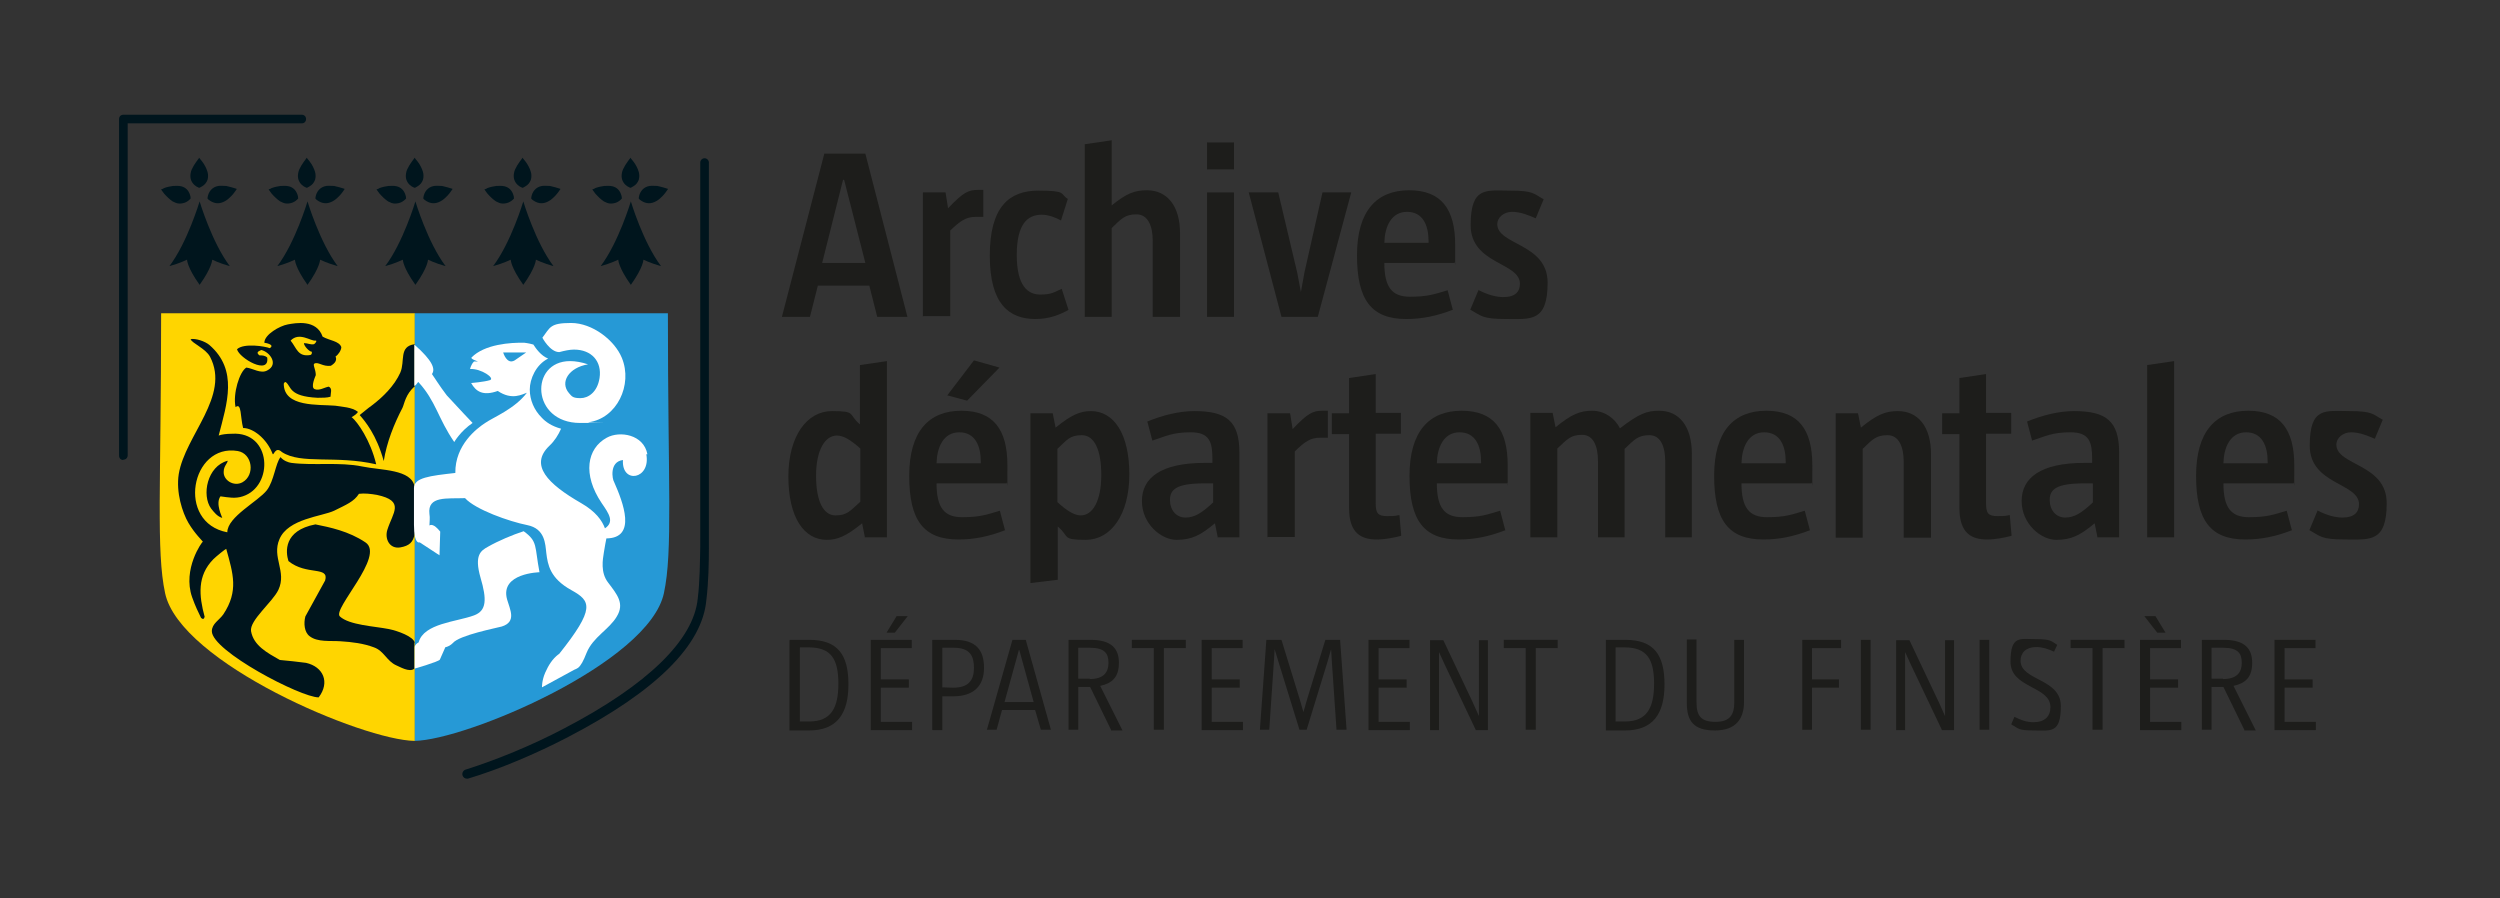<?xml version="1.0" encoding="UTF-8"?>
<svg xmlns="http://www.w3.org/2000/svg" version="1.1" viewBox="0 0 695.1 249.7">
  <rect x="0" y="0" width="695.1" height="249.7" fill="#333333" stroke="none"/>
  <defs>
    <style>
      .cls-1 {
        fill: none;
      }

      .cls-2 {
        fill: #2699d6;
      }

      .cls-3 {
        fill: #1d1d1b;
      }

      .cls-4 {
        fill: #fff;
      }

      .cls-5 {
        fill: #ffd500;
      }

      .cls-6 {
        fill: #00151d;
      }
    </style>
  </defs>
  <!-- Generator: Adobe Illustrator 28.6.0, SVG Export Plug-In . SVG Version: 1.2.0 Build 709)  -->
  <g>
    <g id="Calque_3">
      <g>
        <rect class="cls-1" width="695.1" height="249.7"/>
        <g>
          <g>
            <path class="cls-3" d="M243.9,88.1l-2.2-8.7h-14.3l-2.2,8.7h-7.8l11.8-45.4h11.4l11.7,45.4h-8.3ZM234.6,50h-.2l-5.8,23.1h12l-5.9-23.1Z"/>
            <path class="cls-3" d="M256.6,88.1v-34.6h6.3l.7,4.4c4.2-4.4,5.6-5.1,8.3-5.1h1.5v7.5h-2.1c-2.7,0-4.3,1.1-7.1,3.8v23.8h-7.5Z"/>
            <path class="cls-3" d="M297.2,86.1c-2.3,1.3-5.3,2.6-9.3,2.6-7.2,0-12.7-4-12.7-17.6s5.4-18.1,13.5-18.1,5.9.9,8.2,2.3l-1.9,6c-1.5-.8-3.4-1.6-5.4-1.6-3.9,0-6.9,2.6-6.9,11.2s3.1,11,6.5,11,4.1-.8,6-1.6l1.9,5.9Z"/>
            <path class="cls-3" d="M320.5,88.1v-21.2c0-4-1.3-7.3-4.5-7.3s-4.2,1.2-6.9,3.8v24.7h-7.5v-48l7.5-1.1v18.1c4.1-3.3,6.3-4.2,9.8-4.2,5.5,0,9.2,4.2,9.2,12v23.2h-7.5Z"/>
            <path class="cls-3" d="M335.6,47.1v-7.5h7.5v7.5h-7.5ZM335.6,88.1v-34.6h7.5v34.6h-7.5Z"/>
            <path class="cls-3" d="M356.3,88.1l-9.1-34.6h8.2l5.3,22.4,1,5.3h0l1-5.5,5-22.2h8l-9.3,34.6h-10.2Z"/>
            <path class="cls-3" d="M404,86.1c-4.6,1.8-8.7,2.6-13,2.6-9.7,0-13.7-5.3-13.7-17.7s5.5-18.1,14.5-18.1,12.8,5.3,12.8,15.2,0,3.4-.2,5h-19.5c0,6.7,2.1,9.4,7.1,9.4s6.8-.7,10.5-1.8l1.4,5.3ZM397.2,67.1c0-4.5-1.6-8.2-6-8.2s-6.2,4.2-6.3,8.6h12.3v-.4Z"/>
            <path class="cls-3" d="M411,80.6c2.7,1.4,5,2,7,2,3.4,0,4.6-1.6,4.6-3.7,0-6-13.7-5.4-13.7-16.3s4.4-9.6,11-9.6,6.5.9,9.3,2.4l-2.2,5.3c-2.1-.9-4.3-1.8-6.6-1.8s-4.1,1.6-4.1,3.4c0,5.9,14,5.3,14,16.3s-4.7,10.1-11.5,10.1-6.9-.9-10-2.6l2.3-5.5Z"/>
            <path class="cls-3" d="M240.5,149.5l-.8-4c-4.4,3.6-6.9,4.6-9.8,4.6-6.4,0-10.7-6.3-10.7-17.6s5.2-18.2,12.1-18.2,4.4.8,7.8,3.7v-16.5l7.5-1.1v49h-6.2ZM239.2,124.7c-2.7-2.4-4.7-3.6-6.5-3.6-3.3,0-5.8,4-5.8,11.2s2.1,11,5.4,11,4.1-1.3,6.9-3.8v-14.9Z"/>
            <path class="cls-3" d="M279.5,147.4c-4.6,1.8-8.7,2.6-13,2.6-9.7,0-13.7-5.3-13.7-17.7s5.5-18.1,14.5-18.1,12.8,5.3,12.8,15.2,0,3.4-.2,5h-19.5c0,6.7,2.1,9.4,7.1,9.4s6.8-.7,10.5-1.8l1.4,5.3ZM272.7,128.4c0-4.5-1.6-8.2-6-8.2s-6.2,4.2-6.3,8.6h12.3v-.4ZM263.4,109.9l7.4-9.7,7.1,2-9,9.2-5.6-1.5Z"/>
            <path class="cls-3" d="M286.5,162.1v-47.2h6.2l.8,4c4.4-3.6,6.9-4.6,9.8-4.6,6.4,0,10.7,6.3,10.7,17.6s-5.2,18.2-12.1,18.2-4.4-.9-7.8-3.7v14.8l-7.5.9ZM294,139.6c2.6,2.4,4.7,3.7,6.5,3.7,3.3,0,5.7-4,5.7-11.2s-2-11.1-5.4-11.1-4.1,1.3-6.8,3.8v14.8Z"/>
            <path class="cls-3" d="M338.6,149.5l-.8-4c-4.1,3.4-6.5,4.6-10.7,4.6s-9.6-4.4-9.6-10.8,5.2-10.6,17.5-10.6h2.1v-1.1c0-4.7-.8-7.4-6-7.4s-6.9,1.1-10.7,2.3l-1.4-5.3c4.4-1.8,8.9-2.9,13.1-2.9,8.9,0,12.5,2.8,12.5,11.5v23.6h-6.1ZM337.3,134.4h-2.5c-7.7,0-9.5,1.7-9.5,4.6s1.8,4.9,4.3,4.9,4.5-1.2,7.7-4.2v-5.3Z"/>
            <path class="cls-3" d="M352.4,149.5v-34.6h6.3l.7,4.4c4.2-4.4,5.6-5.1,8.3-5.1h1.5v7.5h-2.1c-2.8,0-4.3,1.1-7.1,3.8v23.8h-7.5Z"/>
            <path class="cls-3" d="M389.5,149c-1.9.5-4.4,1-6.7,1-4.3,0-7.7-1.7-7.7-8.7v-20.6h-4.8v-5.8h4.8v-9.8l7.4-1.1v10.8h7v5.8h-7v19.3c0,2.8.6,3.6,3.2,3.6s2.1-.1,3.4-.3l.5,5.7Z"/>
            <path class="cls-3" d="M418.6,147.4c-4.6,1.8-8.7,2.6-13,2.6-9.7,0-13.7-5.3-13.7-17.7s5.5-18.1,14.5-18.1,12.8,5.3,12.8,15.2,0,3.4-.2,5h-19.5c0,6.7,2.1,9.4,7.1,9.4s6.8-.7,10.5-1.8l1.4,5.3ZM411.8,128.4c0-4.5-1.6-8.2-6-8.2s-6.2,4.2-6.3,8.6h12.3v-.4Z"/>
            <path class="cls-3" d="M463,149.5v-21.2c0-4-1.2-7.3-4.4-7.3s-4.1,1.2-6.9,3.8c0,.4,0,1,0,1.7v22.9h-7.4v-21.2c0-4-1.2-7.3-4.4-7.3s-4.1,1.2-6.9,3.8v24.7h-7.5v-34.6h6.2l.8,4c4.5-3.7,6.9-4.6,10.2-4.6s6.3,2,7.7,4.9c5.3-4.1,7.5-4.9,10.9-4.9,5.5,0,9.1,4.2,9.1,12v23.2h-7.5Z"/>
            <path class="cls-3" d="M503.3,147.4c-4.6,1.8-8.7,2.6-13,2.6-9.7,0-13.7-5.3-13.7-17.7s5.5-18.1,14.5-18.1,12.8,5.3,12.8,15.2,0,3.4-.2,5h-19.5c0,6.7,2.1,9.4,7.1,9.4s6.8-.7,10.5-1.8l1.4,5.3ZM496.5,128.4c0-4.5-1.6-8.2-6-8.2s-6.2,4.2-6.3,8.6h12.3v-.4Z"/>
            <path class="cls-3" d="M529.3,149.5v-21.2c0-4-1.3-7.3-4.5-7.3s-4.2,1.2-6.9,3.8v24.7h-7.5v-34.6h6.2l.8,4c4.5-3.7,6.9-4.6,10.3-4.6,5.5,0,9.2,4.2,9.2,12v23.2h-7.5Z"/>
            <path class="cls-3" d="M559.2,149c-1.9.5-4.4,1-6.7,1-4.3,0-7.7-1.7-7.7-8.7v-20.6h-4.8v-5.8h4.8v-9.8l7.4-1.1v10.8h7v5.8h-7v19.3c0,2.8.6,3.6,3.2,3.6s2.1-.1,3.4-.3l.5,5.7Z"/>
            <path class="cls-3" d="M583.2,149.5l-.8-4c-4.1,3.4-6.5,4.6-10.7,4.6s-9.6-4.4-9.6-10.8,5.2-10.6,17.5-10.6h2.1v-1.1c0-4.7-.8-7.4-6-7.4s-6.9,1.1-10.7,2.3l-1.4-5.3c4.4-1.8,8.9-2.9,13.1-2.9,8.9,0,12.5,2.8,12.5,11.5v23.6h-6.1ZM581.9,134.4h-2.5c-7.7,0-9.5,1.7-9.5,4.6s1.8,4.9,4.3,4.9,4.5-1.2,7.7-4.2v-5.3Z"/>
            <path class="cls-3" d="M597,149.5v-48l7.5-1.1v49h-7.5Z"/>
            <path class="cls-3" d="M637.3,147.4c-4.6,1.8-8.7,2.6-13,2.6-9.7,0-13.7-5.3-13.7-17.7s5.5-18.1,14.5-18.1,12.8,5.3,12.8,15.2,0,3.4-.2,5h-19.5c0,6.7,2.1,9.4,7.1,9.4s6.8-.7,10.5-1.8l1.4,5.3ZM630.5,128.4c0-4.5-1.6-8.2-6-8.2s-6.2,4.2-6.3,8.6h12.3v-.4Z"/>
            <path class="cls-3" d="M644.3,141.9c2.7,1.4,5,2,7,2,3.4,0,4.6-1.6,4.6-3.7,0-6-13.7-5.4-13.7-16.3s4.4-9.6,11-9.6,6.5.9,9.3,2.4l-2.2,5.3c-2.1-.9-4.3-1.8-6.6-1.8s-4.1,1.6-4.1,3.4c0,5.9,14,5.3,14,16.3s-4.7,10.1-11.5,10.1-6.9-.9-10-2.6l2.3-5.5Z"/>
          </g>
          <g>
            <path class="cls-3" d="M219.6,177.9c1.9,0,3.6,0,5.4,0,7.9,0,10.9,4.1,10.9,12.4s-3.3,12.8-11,12.8-3.8,0-5.4,0v-25ZM222.4,200.6c.7,0,2.2,0,2.6,0,6.1,0,8.1-3.8,8.1-10.5s-1.9-10.1-8.2-10.1-1.7,0-2.5,0v20.4Z"/>
            <path class="cls-3" d="M242.1,202.9v-25h11.4v2.3h-8.6v8.7h7.8v2.3h-7.8v9.5h8.7v2.3h-11.5ZM246.5,175.9l2.8-4.6h3.1l-3.6,4.6h-2.3Z"/>
            <path class="cls-3" d="M259.2,202.9v-25c1.9,0,4.3,0,6.3,0,5.8,0,8.1,2.8,8.1,7.8s-2.9,7.9-8.5,7.9-2.1,0-3.1,0v9.4h-2.7ZM261.9,191.1c.7,0,1.7.1,3.2.1,4.3,0,5.7-2.2,5.7-5.5s-1.1-5.6-5.6-5.6-2.4,0-3.2,0v10.9Z"/>
            <path class="cls-3" d="M289.4,202.9l-1.6-5.5h-9.2l-1.5,5.5h-2.7l7.1-25h3.7l7,25h-2.9ZM283.3,180.7h0l-4,14.5h8.1l-4-14.5Z"/>
            <path class="cls-3" d="M308.9,202.9l-5.8-11.9h-3.3v11.9h-2.7v-25c2,0,4.2,0,6.1,0,5.8,0,7.9,2.4,7.9,6.4s-1.9,5.7-5.2,6.4l6.2,12.4h-3.2ZM303,188.8c3.9,0,5.2-1.9,5.2-4.5s-1-4.2-5.2-4.2-2.2,0-3.2,0v8.6h3.2Z"/>
            <path class="cls-3" d="M320.8,202.9v-22.7h-6.1v-2.3h15v2.3h-6.1v22.7h-2.8Z"/>
            <path class="cls-3" d="M334.1,202.9v-25h11.4v2.3h-8.6v8.7h7.8v2.3h-7.8v9.5h8.7v2.3h-11.5Z"/>
            <path class="cls-3" d="M371.6,202.9l-1.3-19.1-.2-3.3h0l-1,3.5-5.8,18.9h-2l-5.9-19.1-1-3.3h0l-.2,3.3-1.3,19.1h-2.6l1.8-25h4.2l5.1,16.6,1,3.5h0l1-3.5,5.1-16.6h4.1l1.8,25h-2.7Z"/>
            <path class="cls-3" d="M380.5,202.9v-25h11.4v2.3h-8.6v8.7h7.8v2.3h-7.8v9.5h8.7v2.3h-11.5Z"/>
            <path class="cls-3" d="M410.3,202.9l-8.6-18.1-1.6-3.5v3.6s0,18.1,0,18.1h-2.5v-25h3.7l8.1,17.1,1.8,4v-4.2s0-16.9,0-16.9h2.5v25h-3.4Z"/>
            <path class="cls-3" d="M424.2,202.9v-22.7h-6.1v-2.3h15v2.3h-6.1v22.7h-2.8Z"/>
            <path class="cls-3" d="M446.5,177.9c1.9,0,3.6,0,5.4,0,7.9,0,10.9,4.1,10.9,12.4s-3.3,12.8-11,12.8-3.8,0-5.3,0v-25ZM449.2,200.6c.7,0,2.2,0,2.6,0,6.1,0,8.1-3.8,8.1-10.5s-1.9-10.1-8.2-10.1-1.7,0-2.5,0v20.4Z"/>
            <path class="cls-3" d="M482.2,177.9h2.7v17.3c0,4.6-2.2,7.9-8.1,7.9s-7.8-2.6-7.8-7.7v-17.6h2.7v17.5c0,3.8,1.3,5.4,5.3,5.4s5.2-2,5.2-5.4v-17.5Z"/>
            <path class="cls-3" d="M501.1,202.9v-25h10.8v2.3h-8.1v8.7h7.5v2.3h-7.5v11.7h-2.7Z"/>
            <path class="cls-3" d="M517.4,202.9v-25h2.7v25h-2.7Z"/>
            <path class="cls-3" d="M539.9,202.9l-8.6-18.1-1.6-3.5v3.6s0,18.1,0,18.1h-2.5v-25h3.7l8.1,17.1,1.8,4v-4.2s0-16.9,0-16.9h2.5v25h-3.4Z"/>
            <path class="cls-3" d="M550.4,202.9v-25h2.7v25h-2.7Z"/>
            <path class="cls-3" d="M560.1,199.3c1.7.9,3.4,1.5,5.3,1.5,3.1,0,4.7-1.6,4.7-4.2,0-5.9-11.1-5.2-11.1-12.6s2.6-6.3,7-6.3,4.3.6,6,1.6l-.9,1.9c-1.4-.7-3.3-1.3-4.9-1.3-2.9,0-4.4,1.6-4.4,3.8,0,5.6,11.2,4.9,11.2,12.6s-2.8,6.8-7.4,6.8-4.2-.5-6.4-1.7l.9-2.1Z"/>
            <path class="cls-3" d="M581.8,202.9v-22.7h-6.1v-2.3h15v2.3h-6.1v22.7h-2.8Z"/>
            <path class="cls-3" d="M595,202.9v-25h11.4v2.3h-8.6v8.7h7.8v2.3h-7.8v9.5h8.7v2.3h-11.5ZM599.8,175.9l-3.6-4.6h3.1l2.8,4.6h-2.3Z"/>
            <path class="cls-3" d="M624,202.9l-5.8-11.9h-3.3v11.9h-2.7v-25c2,0,4.2,0,6.1,0,5.8,0,7.9,2.4,7.9,6.4s-1.9,5.7-5.2,6.4l6.2,12.4h-3.2ZM618.1,188.8c3.9,0,5.2-1.9,5.2-4.5s-1-4.2-5.2-4.2-2.2,0-3.2,0v8.6h3.2Z"/>
            <path class="cls-3" d="M632.4,202.9v-25h11.4v2.3h-8.6v8.7h7.8v2.3h-7.8v9.5h8.7v2.3h-11.5Z"/>
          </g>
        </g>
        <g>
          <path class="cls-2" d="M185.7,87.1h-70.5v118.9c14.4-.2,65.3-21.7,69.4-41.1,2.5-11.7,1.1-30,1.1-77.9Z"/>
          <path class="cls-5" d="M44.8,87.1h70.5v118.9c-14.4-.2-65.3-21.7-69.4-41.1-2.5-11.7-1.1-30-1.1-77.9Z"/>
          <path class="cls-6" d="M115.3,135.4c-.8-5-9.4-4.6-14.6-5.7-6.3-1.3-13.5-.2-19.7-1-.8-.1-2.2-.6-3-1.6-1.4,1.7-1.8,6.6-3.8,9.2-2.4,3.1-11,7.4-11,11.7-14.3-2.7-10.1-24.8,2.9-22.6,4.1.7,4.9,6.7,1.3,8.7-2.4,1.3-5.4-.6-5.2-3,0-1.5,1.1-2.3,1.1-3-5.7,1.5-7.3,9.6-4.6,13.3.8,1,1.7,2.2,3.1,2.6,0-.2-2-4-.5-6,2.2.3,4.1.7,6.2,0,8.7-2.8,8.1-18.1-3-17.4-1.5,0-3,.2-3.7.5,2.3-8.9,5.5-18.2-2.6-25.2-1.2-1-3.8-1.9-5.2-1.6.3,1.1,4.2,2.6,5.4,4.9,5.7,10.9-6.9,21.8-8.7,32.6-.8,5.1,1,10.7,2.7,13.6,1.7,2.9,3.9,5,4,5.2-.2,0-5.7,7.6-3,15.4,1,2.8,1.6,3.9,2.5,5.8.6.5.8.3,1-.3-1.6-5.9-2.1-11.4,2.4-16,.8-.8,3.4-2.9,3.6-2.9,1.9,6.9,3.5,11.7-.8,18.2-1.1,1.6-3.2,2.6-3.2,4.7,0,5.5,24.7,18.4,29.7,18.4,3.2-4.2,1.3-8.5-3.5-9.6-2.4-.3-4.9-.6-7.3-.8-3.5-2-7.3-4-8-8-.5-3,6-8.1,7.6-11.5,2.4-5.1-1.9-9,.3-14.1,2.4-5.7,11.8-6.3,15.2-7.9,3.4-1.7,5.5-2.5,6.9-4.7,1.5-.2,3.3,0,5,.3,7.9,1.7,4.4,4.9,2.9,9.7-.8,2.5.6,5.4,3.6,4.9,5-.9,4.3-3.8,4.3-16.6ZM115.3,178.7c-.3-1.7-4.7-3.3-7.2-3.8-4.1-.8-11-1.1-13.6-3.5-2.2-2,12.7-16.9,7.1-20.6-4.6-3.1-9.9-4.2-13.9-5-8.9,1.7-8.3,7.7-7.5,10.2,5,4.1,11.4,1.3,10.2,5.4-1.4,2.6-4.1,7.5-5.5,10-.5,1.9-.3,4.4,1.2,5.5,2.2,1.7,5.7,1.2,8.6,1.4,3.2.2,6.4.6,9.3,1.7,2.8,1,3.5,3.8,6.2,5,.8.3,3.7,2.1,5,.9v-7.2Z"/>
          <path class="cls-6" d="M80.8,94.7c2.4-2.5,5.6.2,6.9,0,.6-.1,0,.8-.4,1-1,.2-1.7-.3-2.8-.3,0,.8,1.5,2.4,2.2,2.4,0,.3.1.7-.4.9-3.5.6-3.8-1.9-5.5-4ZM97.7,116c.2,0,1.8-1.1,1.8-1.5-1.6-1.3-4.5-1.4-6.3-1.7-4.7-.4-14.3.5-14.3-6.1.1-.4.3-.4.5-.5,1.7,1.2.7,4,8.9,4.4,1.3,0,2.7,0,3.6-.3,0-1,.6-2.3-.5-2.8-1.2.2-2.6,1.2-3.9.7-1.3-.5.3-3.8.3-3.9,0-1.6-.9-2.9-.4-3.2,1.1-.6,2.3.9,4.6.6.6-.4,1.9-1.2,1.3-2.6.7-.4,1.6-1.7,1.6-2.6-.6-1.7-3.3-1.8-5.2-2.9-1.7-4.9-7.5-3.8-9.7-3.4-2.2.4-6.5,2.8-6.5,5.1.2,0,3.1.5,1.5,1.5-1.2-.5-7.2-1.5-9.1.3.6,2.5,9.1,7.4,8.4,2.3-.7-.6-1.4-.6-2.2-.6-1.3-1.1.5-1.3.5-1.5,2.4.5,5,4,1.7,5.7-1.8,1-4-.6-5.8-.8-1.9,1.1-3.8,7.3-3,11,1.7-1.4,1.3,2.8,2.1,5.8,2.8,0,6.6,3,8.2,7.2.3.7.7-2.3,2.6-.5,5.4,3.5,14.8.8,26.2,3.4-1.6-6.7-5.2-11.8-6.8-13.1Z"/>
          <path class="cls-6" d="M115.3,107.2v-11.5c-4.5.6-2.6,4.7-4,7.9-1.6,3.6-4.8,6.8-8,9.2-.9.6-2.5,2-3.3,2.6,1.5,1.7,4.7,5.5,6.7,12.8.8-5.2,2.9-10.4,5.2-14.8.6-1.3.8-3.7,3.5-6.1Z"/>
          <g>
            <g>
              <path class="cls-6" d="M55.4,43.9c.3.3.5.7.8,1,.7.9,1.2,1.9,1.5,2.9.2.7.2,1.5,0,2.2-.3.8-.8,1.4-1.5,1.8-.2.1-.4.2-.7.4,0,0-.1,0-.2,0-1-.4-1.8-1.1-2.2-2.2-.2-.6-.2-1.2-.1-1.8.1-.8.5-1.5.9-2.2.4-.7.9-1.3,1.4-2,0,0,0,0,0-.1,0,0,0,0,0,0Z"/>
              <path class="cls-6" d="M65.8,52.6c-.6.9-1.2,1.7-2,2.4-.5.5-1.1.9-1.8,1.2-1.4.6-2.7.3-3.9-.6-.2-.1-.3-.3-.4-.4,0,0,0-.1,0-.2.2-1.6,1.2-3,3-3.3.7-.1,1.5,0,2.2,0,1,.2,1.9.5,2.9.8,0,0,0,0,0,0Z"/>
              <path class="cls-6" d="M44.9,52.6c.3,0,.5-.2.7-.3.8-.3,1.7-.5,2.5-.6.8,0,1.5-.1,2.3.1,1.2.3,2,1.1,2.4,2.3.1.3.2.6.2,1,0,0,0,.1,0,.1-.8.9-1.8,1.4-3.1,1.4-.7,0-1.3-.3-1.9-.6-.9-.6-1.7-1.4-2.4-2.2-.3-.4-.5-.7-.8-1.1Z"/>
              <path class="cls-6" d="M55.5,56s-3.4,11.4-8.4,18c2.9-.8,4.9-1.8,4.9-1.8,0,0,0,2.1,3.5,7,3.5-4.9,3.5-7,3.5-7,0,0,2,1,4.9,1.8-5-6.6-8.4-18-8.4-18Z"/>
            </g>
            <g>
              <path class="cls-6" d="M85.3,43.9c.3.3.5.7.8,1,.7.9,1.2,1.9,1.5,2.9.2.7.2,1.5,0,2.2-.3.8-.8,1.4-1.5,1.8-.2.1-.4.2-.7.4,0,0-.1,0-.2,0-1-.4-1.8-1.1-2.2-2.2-.2-.6-.2-1.2-.1-1.8.1-.8.5-1.5.9-2.2.4-.7.9-1.3,1.4-2,0,0,0,0,0-.1,0,0,0,0,0,0Z"/>
              <path class="cls-6" d="M95.8,52.6c-.6.9-1.2,1.7-2,2.4-.5.5-1.1.9-1.8,1.2-1.4.6-2.7.3-3.9-.6-.2-.1-.3-.3-.4-.4,0,0,0-.1,0-.2.2-1.6,1.2-3,3-3.3.7-.1,1.5,0,2.2,0,1,.2,1.9.5,2.9.8,0,0,0,0,0,0Z"/>
              <path class="cls-6" d="M74.8,52.6c.3,0,.5-.2.7-.3.8-.3,1.7-.5,2.5-.6.8,0,1.5-.1,2.3.1,1.2.3,2,1.1,2.4,2.3.1.3.2.6.2,1,0,0,0,.1,0,.1-.8.9-1.8,1.4-3.1,1.4-.7,0-1.3-.3-1.9-.6-.9-.6-1.7-1.4-2.4-2.2-.3-.4-.5-.7-.8-1.1Z"/>
              <path class="cls-6" d="M85.5,56s-3.4,11.4-8.4,18c2.9-.8,4.9-1.8,4.9-1.8,0,0,0,2.1,3.5,7,3.5-4.9,3.5-7,3.5-7,0,0,2,1,4.9,1.8-5-6.6-8.4-18-8.4-18Z"/>
            </g>
            <g>
              <path class="cls-6" d="M115.3,43.9c.3.3.5.7.8,1,.7.9,1.2,1.9,1.5,2.9.2.7.2,1.5,0,2.2-.3.8-.8,1.4-1.5,1.8-.2.1-.4.2-.7.4,0,0-.1,0-.2,0-1-.4-1.8-1.1-2.2-2.2-.2-.6-.2-1.2-.1-1.8.1-.8.5-1.5.9-2.2.4-.7.9-1.3,1.4-2,0,0,0,0,0-.1,0,0,0,0,0,0Z"/>
              <path class="cls-6" d="M125.8,52.6c-.6.9-1.2,1.7-2,2.4-.5.5-1.1.9-1.8,1.2-1.4.6-2.7.3-3.9-.6-.2-.1-.3-.3-.4-.4,0,0,0-.1,0-.2.2-1.6,1.2-3,3-3.3.7-.1,1.5,0,2.2,0,1,.2,1.9.5,2.9.8,0,0,0,0,0,0Z"/>
              <path class="cls-6" d="M104.8,52.6c.3,0,.5-.2.7-.3.8-.3,1.7-.5,2.5-.6.8,0,1.5-.1,2.3.1,1.2.3,2,1.1,2.4,2.3.1.3.2.6.2,1,0,0,0,.1,0,.1-.8.9-1.8,1.4-3.1,1.4-.7,0-1.3-.3-1.9-.6-.9-.6-1.7-1.4-2.4-2.2-.3-.4-.5-.7-.8-1.1Z"/>
              <path class="cls-6" d="M115.5,56s-3.4,11.4-8.4,18c2.9-.8,4.9-1.8,4.9-1.8,0,0,0,2.1,3.5,7,3.5-4.9,3.5-7,3.5-7,0,0,2,1,4.9,1.8-5-6.6-8.4-18-8.4-18Z"/>
            </g>
            <g>
              <path class="cls-6" d="M145.3,43.9c.3.3.5.7.8,1,.7.9,1.2,1.9,1.5,2.9.2.7.2,1.5,0,2.2-.3.8-.8,1.4-1.5,1.8-.2.1-.4.2-.7.4,0,0-.1,0-.2,0-1-.4-1.8-1.1-2.2-2.2-.2-.6-.2-1.2-.1-1.8.1-.8.5-1.5.9-2.2.4-.7.9-1.3,1.4-2,0,0,0,0,0-.1,0,0,0,0,0,0Z"/>
              <path class="cls-6" d="M155.8,52.6c-.6.9-1.2,1.7-2,2.4-.5.5-1.1.9-1.8,1.2-1.4.6-2.7.3-3.9-.6-.2-.1-.3-.3-.4-.4,0,0,0-.1,0-.2.2-1.6,1.2-3,3-3.3.7-.1,1.5,0,2.2,0,1,.2,1.9.5,2.9.8,0,0,0,0,0,0Z"/>
              <path class="cls-6" d="M134.8,52.6c.3,0,.5-.2.7-.3.8-.3,1.7-.5,2.5-.6.8,0,1.5-.1,2.3.1,1.2.3,2,1.1,2.4,2.3.1.3.2.6.2,1,0,0,0,.1,0,.1-.8.9-1.8,1.4-3.1,1.4-.7,0-1.3-.3-1.9-.6-.9-.6-1.7-1.4-2.4-2.2-.3-.4-.5-.7-.8-1.1Z"/>
              <path class="cls-6" d="M145.5,56s-3.4,11.4-8.4,18c2.9-.8,4.9-1.8,4.9-1.8,0,0,0,2.1,3.5,7,3.5-4.9,3.5-7,3.5-7,0,0,2,1,4.9,1.8-5-6.6-8.4-18-8.4-18Z"/>
            </g>
            <g>
              <path class="cls-6" d="M175.3,43.9c.3.3.5.7.8,1,.7.9,1.2,1.9,1.5,2.9.2.7.2,1.5,0,2.2-.3.8-.8,1.4-1.5,1.8-.2.1-.4.2-.7.4,0,0-.1,0-.2,0-1-.4-1.8-1.1-2.2-2.2-.2-.6-.2-1.2-.1-1.8.1-.8.5-1.5.9-2.2.4-.7.9-1.3,1.4-2,0,0,0,0,0-.1,0,0,0,0,0,0Z"/>
              <path class="cls-6" d="M185.7,52.6c-.6.9-1.2,1.7-2,2.4-.5.5-1.1.9-1.8,1.2-1.4.6-2.7.3-3.9-.6-.2-.1-.3-.3-.4-.4,0,0,0-.1,0-.2.2-1.6,1.2-3,3-3.3.7-.1,1.5,0,2.2,0,1,.2,1.9.5,2.9.8,0,0,0,0,0,0Z"/>
              <path class="cls-6" d="M164.8,52.6c.3,0,.5-.2.7-.3.8-.3,1.7-.5,2.5-.6.8,0,1.5-.1,2.3.1,1.2.3,2,1.1,2.4,2.3.1.3.2.6.2,1,0,0,0,.1,0,.1-.8.9-1.8,1.4-3.1,1.4-.7,0-1.3-.3-1.9-.6-.9-.6-1.7-1.4-2.4-2.2-.3-.4-.5-.7-.8-1.1Z"/>
              <path class="cls-6" d="M175.4,56s-3.4,11.4-8.4,18c2.9-.8,4.9-1.8,4.9-1.8,0,0,0,2.1,3.5,7,3.5-4.9,3.5-7,3.5-7,0,0,2,1,4.9,1.8-5-6.6-8.4-18-8.4-18Z"/>
            </g>
          </g>
          <path class="cls-4" d="M155.5,97.9h0c1.5-.4,2.9-.7,4.1-.7,4.9,0,7.8,3.3,7.1,7.9-.6,3.9-3.1,5.6-5.3,5.6s-2.4-.5-3.2-1.4c-2.6-3-.1-7.1,5.3-8-1.8-.6-3.5-.9-5-.9-11.3,0-10.9,17.2,2.8,17.2s1.5,0,2.3-.2c7.9-1,12.4-10.4,9.3-17.9-2-4.9-8.2-9.7-14.1-9.7s-5.8,1.2-8,4.1c0,0,2.1,4,4.7,4Z"/>
          <path class="cls-4" d="M116.3,106.2c4.9,5.3,5.5,10.2,10,16.7,0,0,1.7-3,5.1-5.3,0,0-4.1-4.3-7.2-7.7-2.2-2.9-3.1-4.5-4.1-5.9,1-1.4.2-3.7-4.9-8.2,0,1.5,0,8.8,0,11.5.3-.1.6-.4,1-1Z"/>
          <path class="cls-4" d="M150,159.1c-1.4-7.3-.4-8.5-4.4-11.4-3.1,1-7.1,2.7-9.9,4.3-2,1.1-3.9,2.3-2.1,8.6,1.8,6.1,1.7,9.2-1.8,10.5-4.8,1.8-14,2.2-15.4,7.5-.6.3-1.1.8-1.1,1.4v5.9s6.6-1.9,7-2.5c.3-.6.4-1,1.5-3.4,0,0,0,0-.1,0,.9-.2,1.6-.6,2.2-1.2,1.8-2.2,12.2-4.2,13.6-4.6,4.2-1.3,2.3-4.7,1.5-7.5-2.1-7.4,9.1-7.6,9.1-7.6Z"/>
          <path class="cls-4" d="M180,126.3c-1-5.5-7.7-6.6-11.3-4.6-5.5,3-6.8,10.2-1.4,18.2,2,2.9,3.6,5.2.9,7-.8-2.2-2.6-4.7-6.6-7-9.4-5.4-14.4-10.6-8.9-15.9,1.5-1.4,2.5-3,3.3-4.8-2.6-.7-4.3-1.9-5.4-3.1-2.1-2.1-3.3-4.9-3.3-7.8s1.7-6.9,5.1-8.6c-2-.8-3.4-2.8-4.1-3.9-1.4-.4-2.5-.5-2.5-.5-3.8-.1-11.1.4-14.7,4.1-.3.4,1.5,1,1.8,1.1h-1.1c-.9.9-1.1,2.1-1.1,2.1,3-.2,7.1,2.6,5.5,3.1-1.6.5-5.2.8-5.2.8,1.3,2.3,3.2,3.7,7.4,2.2,4,2.7,6.8.9,8.1.5-3.4,4.5-9.3,6.8-11.6,8.4-2.3,1.5-8.4,6.1-8.3,13.9-7.1.8-11.5,1.3-11.5,4.2,0,4.3,0,4.5,0,10.2s1.6,4.9,1.6,4.9l5.5,3.6.2-6.6s-1.1-1.4-1.9-1.7c-.4-.2-.8-.2-1.1,0,0-.9.2-2.1,0-3.2-.6-5.1,4.9-4.2,9.9-4.4,2.9,3.2,12.3,6.5,17.3,7.5,5,1,5,5.3,5.3,7.8.4,3.2,1,7,7,10.3,5.4,3,6.7,5-3.5,17.8,0,0,0,0-.1,0-1.8,1.4-2.8,3.1-3.7,5.1-1,2.3-.9,4.1-.9,4.1l9-4.9c.3-.1.7-.3,1-.5.8-.6,1.5-1.9,2.4-4.2,1.8-4.4,6.3-6.5,8.4-10.1,2.2-3.6.1-6.1-2.4-9.4-2.2-2.8-1.5-6.5-1.2-8.4.1-.9.7-3.9.7-3.9,8.5-.1,4.7-9.9,2.1-15.8-.4-.5-1.4-5.5,2.5-6-.4,6.8,7.8,5.4,6.5-1.6ZM143.1,100.2c-2.2,1.3-3.2-2.2-3.2-2.2h6.4s-3.2,2.2-3.2,2.2Z"/>
          <path class="cls-6" d="M34.3,127.9c-.7,0-1.2-.5-1.2-1.2V33.1c0-.7.5-1.2,1.2-1.2h49.6c.7,0,1.2.5,1.2,1.2s-.5,1.2-1.2,1.2h-48.4v92.3c0,.7-.5,1.2-1.2,1.2Z"/>
          <path class="cls-6" d="M129.8,216.5c-.5,0-1-.3-1.2-.9-.2-.7.2-1.4.8-1.6,8.6-2.7,18.6-6.8,27.5-11.5,23.2-12.1,36-24.6,37.1-36.1.6-4.8.6-10.2.7-14.5,0-.8,0-1.6,0-2.3V45.2c0-.7.6-1.2,1.2-1.2.7,0,1.2.6,1.2,1.2v104.6c0,.7,0,1.5,0,2.3,0,4.4-.1,9.8-.7,14.7-1.1,12.6-14,25.4-38.4,38.1-9,4.7-19.2,9-27.9,11.6-.1,0-.2,0-.4,0Z"/>
        </g>
      </g>
    </g>
  </g>
</svg>